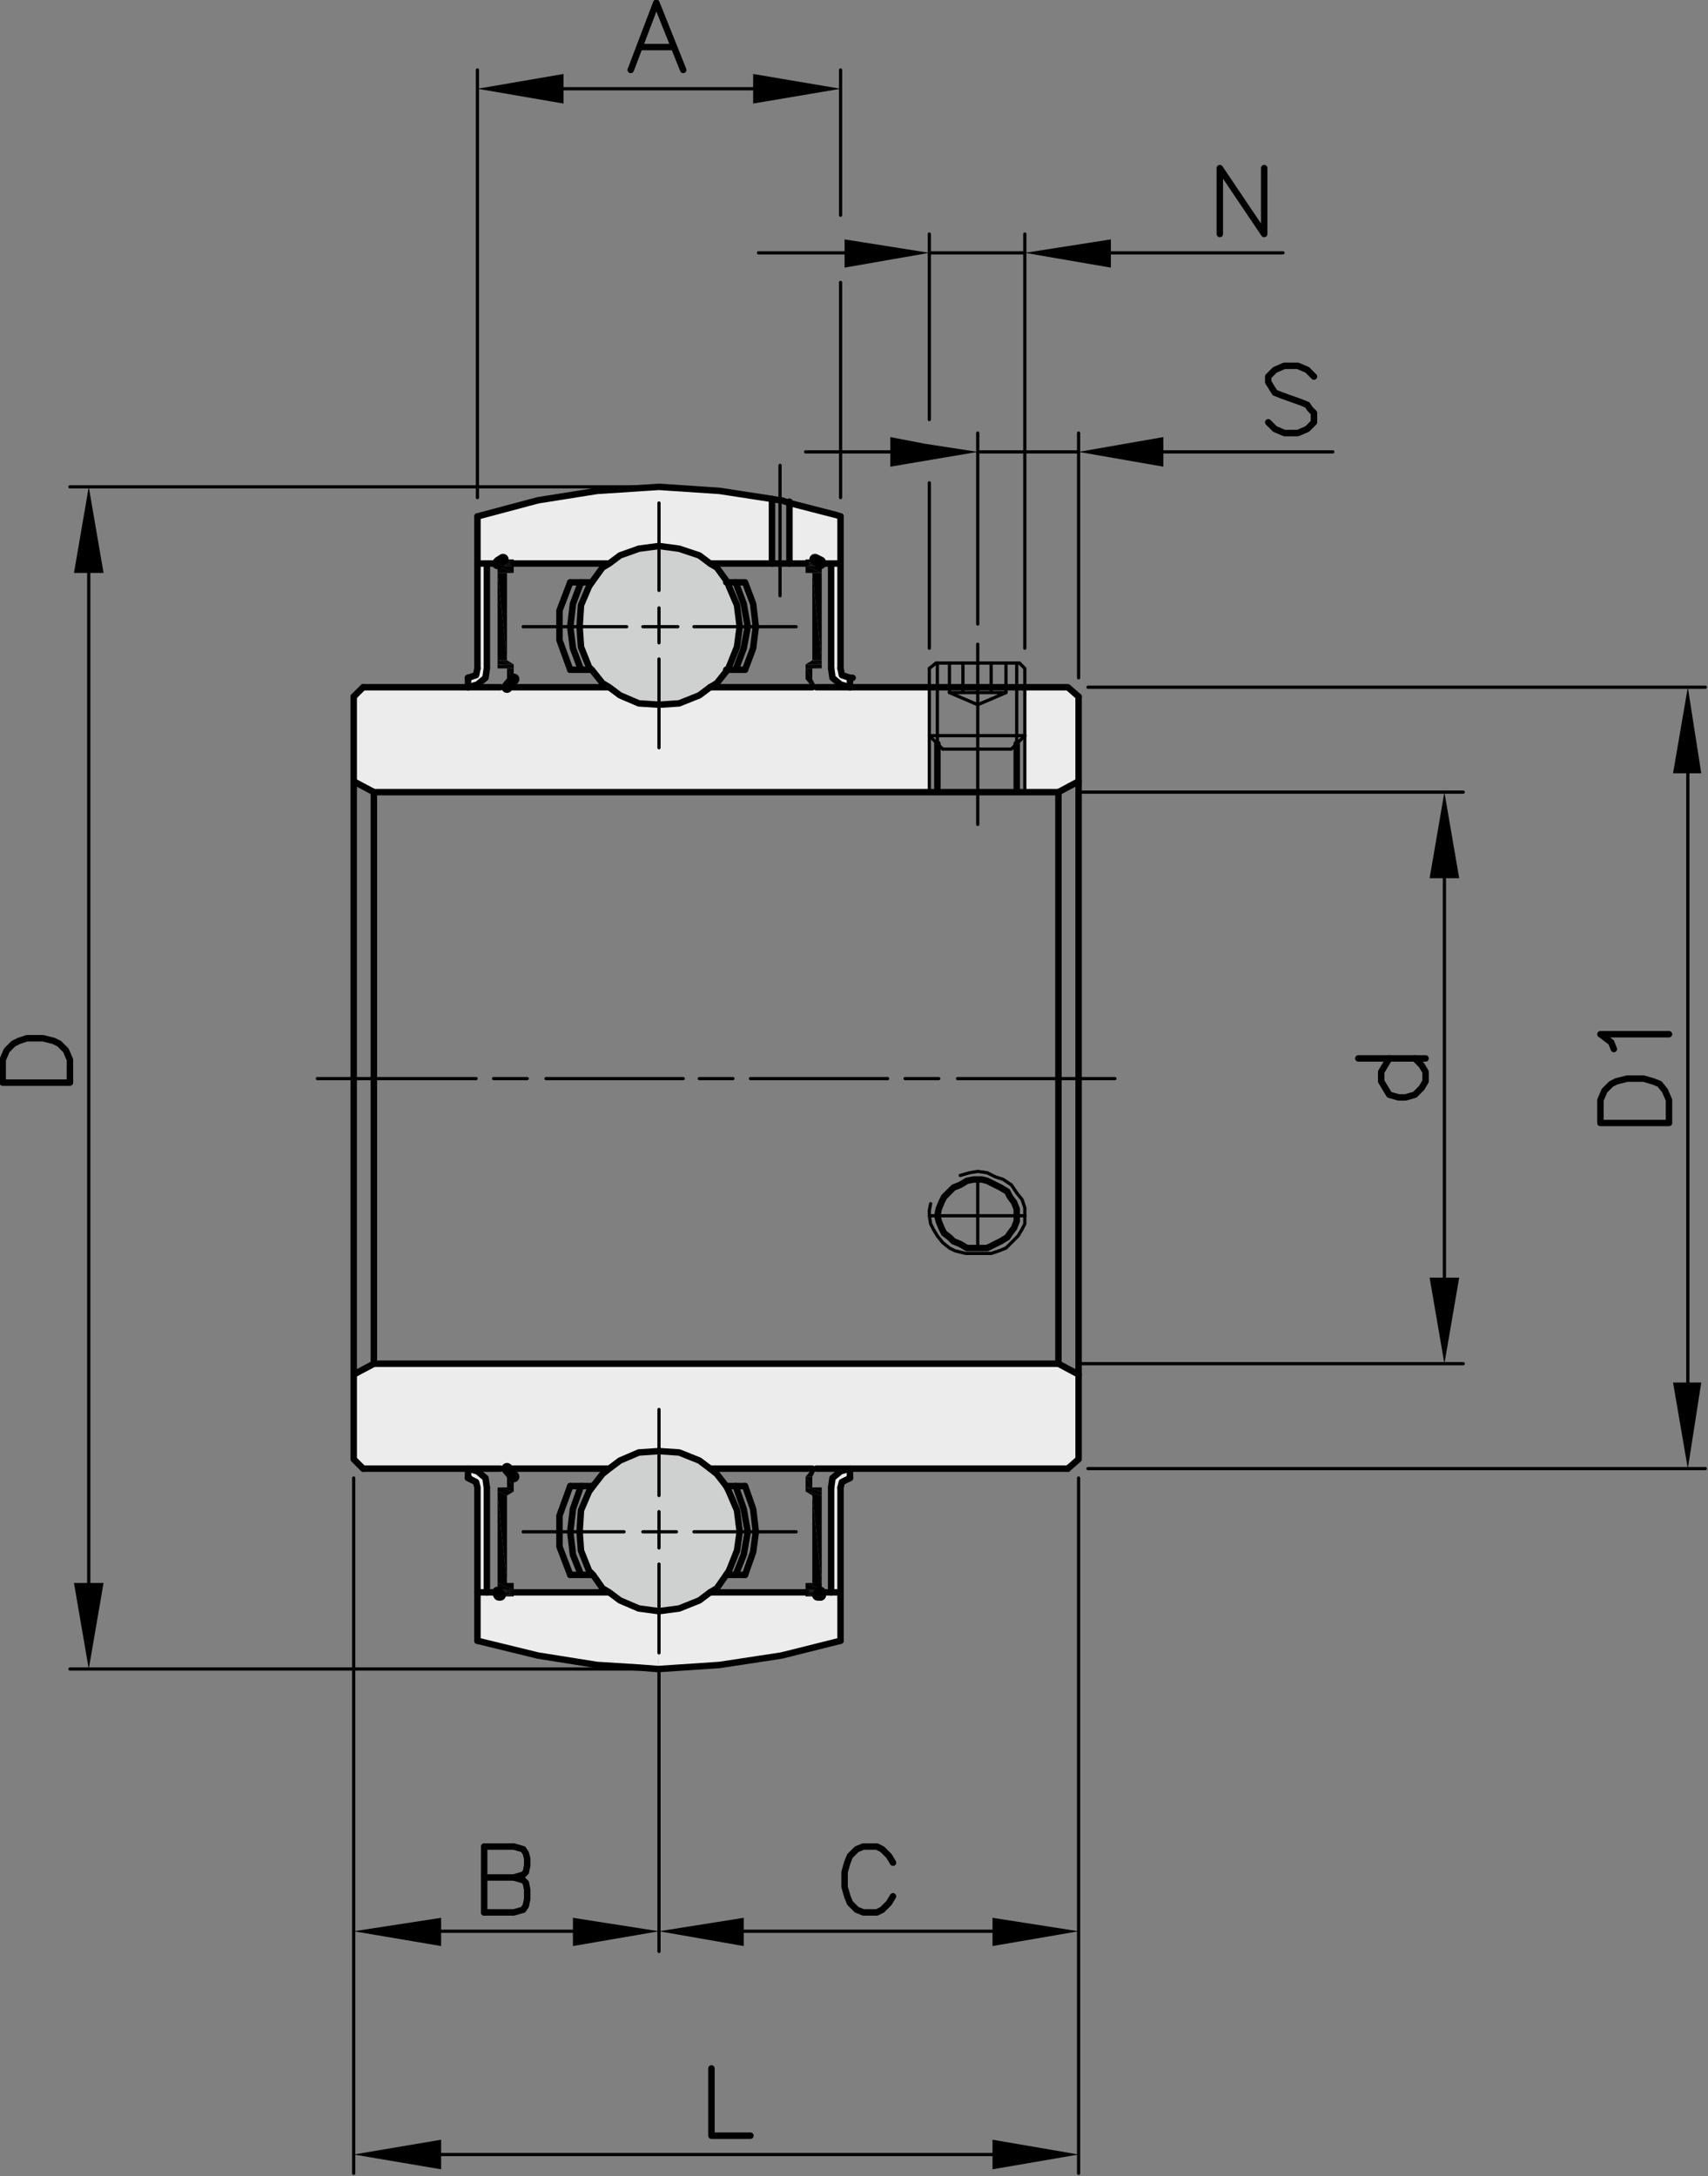 <?xml version="1.0" encoding="utf-8"?>
<!-- Generator: Adobe Illustrator 23.1.0, SVG Export Plug-In . SVG Version: 6.00 Build 0)  -->
<svg version="1.1" id="Livello_1" xmlns="http://www.w3.org/2000/svg" xmlns:xlink="http://www.w3.org/1999/xlink" x="0px" y="0px"
	 viewBox="0 0 127 161.8" style="enable-background:new 0 0 127 161.8;" xml:space="preserve">
<rect x="0" y="0" width="127" height="161.8" fill="#808080" stroke="none"/>
<style type="text/css">
	.st0{fill-rule:evenodd;clip-rule:evenodd;}
	.st1{fill:none;stroke:#000000;stroke-width:0.48;stroke-linecap:round;stroke-linejoin:round;stroke-miterlimit:10;}
	.st2{fill:#ECECED;}
	.st3{fill:#CFD0D0;}
	.st4{fill:none;stroke:#000000;stroke-width:0.84;stroke-linecap:round;stroke-linejoin:round;stroke-miterlimit:10;}
	.st5{fill:none;stroke:#000000;stroke-width:0.24;stroke-linecap:round;stroke-linejoin:round;stroke-miterlimit:10;}
</style>
<polyline class="st0" points="5.5,42.6 7.7,42.6 6.6,36.2 "/>
<polyline class="st0" points="5.5,117.7 7.7,117.7 6.6,124.1 "/>
<polygon class="st1" points="5.2,80.5 0.2,80.5 0.2,78.8 0.5,78.1 1,77.6 1.4,77.4 2,77.2 3.2,77.2 4,77.4 4.4,77.6 4.9,78.1 
	5.2,78.8 "/>
<polyline class="st0" points="106.3,65.3 108.5,65.3 107.4,58.9 "/>
<polyline class="st0" points="106.3,95 108.5,95 107.4,101.4 "/>
<line class="st1" x1="101" y1="78.7" x2="106" y2="78.7"/>
<polyline class="st1" points="103.3,78.7 103,79.2 102.7,79.7 102.7,80.4 103,80.9 103.3,81.4 104,81.6 104.5,81.6 105.2,81.4 
	105.7,80.9 106,80.4 106,79.7 105.7,79.2 105.2,78.7 "/>
<polyline class="st0" points="124.4,57.5 126.5,57.5 125.5,51.1 "/>
<polyline class="st0" points="124.4,102.8 126.5,102.8 125.5,109.2 "/>
<polygon class="st1" points="124.1,83.5 119,83.5 119,81.8 119.3,81.1 119.8,80.6 120.2,80.4 121,80.2 122.2,80.2 122.9,80.4 
	123.4,80.6 123.8,81.1 124.1,81.8 "/>
<polyline class="st1" points="120,78 119.8,77.5 119,76.9 124.1,76.9 "/>
<polyline class="st1" points="97.7,28 97.2,27.5 96.5,27.2 95.5,27.2 94.8,27.5 94.3,28 94.3,28.4 94.6,28.9 94.8,29.2 95.3,29.4 
	96.7,29.9 97.2,30.1 97.4,30.4 97.7,30.7 97.7,31.4 97.2,31.9 96.5,32.2 95.5,32.2 94.8,31.9 94.3,31.4 "/>
<polyline class="st0" points="32.8,142.6 32.8,144.7 26.3,143.6 "/>
<polyline class="st0" points="42.6,142.6 42.6,144.7 49,143.6 "/>
<polyline class="st1" points="36,142.2 36,137.3 38.2,137.3 38.9,137.5 39.1,137.8 39.2,138.2 39.2,138.7 39.1,139.2 38.9,139.4 
	38.2,139.6 36,139.6 "/>
<polyline class="st1" points="38.2,139.6 38.9,139.8 39.1,140 39.2,140.5 39.2,141.2 39.1,141.7 38.9,142 38.2,142.2 36,142.2 "/>
<polyline class="st0" points="55.3,142.6 55.3,144.7 49,143.6 "/>
<polyline class="st0" points="73.8,142.6 73.8,144.7 80.2,143.6 "/>
<polyline class="st1" points="66.4,138.5 66.1,138 65.6,137.5 65.2,137.3 64.2,137.3 63.7,137.5 63.2,138 63,138.5 62.8,139.2 
	62.8,140.3 63,141 63.2,141.5 63.7,142 64.2,142.2 65.2,142.2 65.6,142 66.1,141.5 66.4,141 "/>
<polyline class="st0" points="32.8,159.1 32.8,161.3 26.3,160.2 "/>
<polyline class="st0" points="73.8,159.1 73.8,161.3 80.2,160.2 "/>
<polyline class="st1" points="52.9,153.8 52.9,158.8 55.8,158.8 "/>
<polyline class="st0" points="41.9,5.5 41.9,7.7 35.5,6.6 "/>
<polyline class="st0" points="56,5.5 56,7.7 62.5,6.6 "/>
<polyline class="st1" points="46.9,5.2 48.8,0.2 50.8,5.2 "/>
<line class="st1" x1="47.6" y1="3.5" x2="50" y2="3.5"/>
<polyline class="st0" points="62.8,17.8 62.8,19.9 69.1,18.8 "/>
<polyline class="st0" points="82.6,17.8 82.6,19.9 76.2,18.8 "/>
<polyline class="st1" points="90.7,17.4 90.7,12.5 94,17.4 94,12.5 "/>
<g id="XMLID_1_">
	<g>
		<polygon points="86.5,33.6 86.5,34.7 80.2,33.6 86.5,32.5 		"/>
		<polygon class="st2" points="49,107.9 47.5,108 46.1,108.6 45.3,109.2 45.2,109.2 37.7,109.2 37.2,109.2 34.8,109.2 27,109.2 
			26.3,108.5 26.3,102.2 27.8,101.4 78.7,101.4 80.2,102.2 80.2,108.5 79.4,109.2 63.2,109.2 60.7,109.2 60.4,109.2 52.8,109.2 
			52.8,109.2 52,108.6 50.5,108 		"/>
		<polygon class="st2" points="80.2,51.8 80.2,58.1 78.7,58.9 76.2,58.9 76.2,54.7 76.2,51.1 79.4,51.1 		"/>
		<polygon points="72.7,33.6 66.2,34.7 66.2,33.6 66.2,32.5 68.8,33 		"/>
		<polygon class="st2" points="49,52.4 50.5,52.3 52,51.7 52.8,51.1 52.8,51.1 60.4,51.1 60.7,51.1 63.2,51.1 69.1,51.1 69.1,54.7 
			69.1,58.9 27.8,58.9 26.3,58.1 26.3,51.8 27,51.1 34.8,51.1 37.2,51.1 37.7,51.1 45.2,51.1 45.3,51.1 46.1,51.7 47.5,52.3 		"/>
		<polygon class="st2" points="63.2,109.2 63.2,109.9 62.6,110.2 62.5,110.6 62.5,118.4 61.8,118.4 61.8,110.6 61.9,109.9 
			62.5,109.4 		"/>
		<polygon class="st2" points="63.2,50.4 63.2,51.1 62.5,50.9 61.9,50.4 61.8,49.7 61.8,41.9 62.5,41.9 62.5,49.7 62.6,50.2 		"/>
		<polygon class="st2" points="62.5,118.4 62.5,122 58.1,123.1 53.5,123.8 49,124.1 48.9,124.1 49,122.9 49,119.8 50.5,119.6 
			52,119 52.8,118.4 52.8,118.4 59.9,118.4 59.9,118.6 59.9,118.7 60.6,118.7 60.7,118.7 60.8,118.6 61,118.6 61,118.6 61,118.4 
			61.8,118.4 		"/>
		<polygon class="st2" points="62.5,38.4 62.5,41.9 61.8,41.9 61,41.9 61,41.8 60.6,41.6 59.9,41.6 59.9,41.6 59.9,41.8 59.9,41.9 
			58.7,41.9 58.7,37.4 62.2,38.3 		"/>
		<polygon points="61.1,118.2 61.1,118.3 61,118.3 		"/>
		<polygon points="61.1,117.7 61.1,118.2 59.9,117.7 60.4,117.7 		"/>
		<polygon points="61.1,111.2 61.1,117.7 60.4,111.2 		"/>
		<polygon points="61.1,110.9 61.1,111.2 59.9,110.9 		"/>
		<polygon points="61.1,110.6 61.1,110.9 59.9,110.6 60.4,110.6 		"/>
		<polygon points="61.1,49.4 61.1,49.7 59.9,49.4 		"/>
		<polygon points="61.1,49.1 61.1,49.4 60.4,49.1 		"/>
		<polygon points="61.1,42.6 61.1,49.1 60.4,42.6 		"/>
		<polygon points="61.1,42.1 61.1,42.6 59.9,42.1 		"/>
		<polygon points="61.1,42 61.1,42.1 61,42 		"/>
		<polygon points="61,42 61.1,42.1 59.9,42 		"/>
		<polygon points="60.4,42.6 61.1,49.1 60.4,49.1 		"/>
		<polygon points="60.4,111.2 61.1,117.7 60.4,117.7 		"/>
		<polygon points="61.1,118.2 61,118.3 59.9,118.2 		"/>
		<polygon points="61.1,118.3 61,118.4 61,118.3 		"/>
		<polygon points="61.1,42 61,42 61,42 		"/>
		<polygon points="61.1,42.1 59.9,42.1 59.9,42 		"/>
		<polygon points="61.1,42.6 60.4,42.6 59.9,42.6 59.9,42.1 		"/>
		<polygon points="61.1,49.4 59.9,49.4 60.4,49.1 		"/>
		<polygon points="61.1,49.7 60.4,49.7 59.9,49.7 59.9,49.4 		"/>
		<polygon points="61.1,110.9 59.9,110.9 59.9,110.6 		"/>
		<polygon points="61.1,111.2 60.4,111.2 59.9,110.9 		"/>
		<polygon points="61.1,118.2 59.9,118.2 59.9,118.2 59.9,117.7 		"/>
		<polygon points="61,118.3 61,118.4 61,118.4 59.9,118.3 		"/>
		<polygon points="61,42 61,42 59.9,41.9 61,41.9 61,41.9 61,41.9 		"/>
		<polygon points="61,42 59.9,42 59.9,41.9 59.9,41.9 		"/>
		<polygon points="61,118.3 59.9,118.3 59.9,118.3 59.9,118.2 59.9,118.2 		"/>
		<polygon points="61,118.4 61,118.6 61,118.6 59.9,118.4 		"/>
		<polygon points="61,41.8 61,41.9 61,41.9 59.9,41.8 60.7,41.8 60.8,41.8 		"/>
		<polygon points="61,118.4 59.9,118.4 59.9,118.3 59.9,118.3 		"/>
		<polygon points="61,41.9 59.9,41.9 59.9,41.9 59.9,41.8 59.9,41.8 		"/>
		<polygon points="61,118.6 60.8,118.6 59.9,118.6 59.9,118.6 59.9,118.4 		"/>
		<polygon points="60.8,118.6 60.8,118.6 60.6,118.7 59.9,118.6 		"/>
		<polygon points="60.8,118.6 60.7,118.7 60.6,118.7 		"/>
		<polygon points="60.4,50.5 60.7,51.1 59.9,50.5 		"/>
		<polygon points="60.7,109.2 60.4,109.8 60.4,109.2 		"/>
		<polygon points="60.7,41.8 59.9,41.8 59.9,41.8 59.9,41.6 59.9,41.6 		"/>
		<polygon points="60.7,41.8 59.9,41.6 60.6,41.6 		"/>
		<polygon points="60.7,51.1 60.4,51.1 59.9,50.5 		"/>
		<polygon points="60.7,118.7 60.6,118.7 60.6,118.7 		"/>
		<polygon points="60.6,118.7 60.6,118.7 59.9,118.7 59.9,118.6 59.9,118.6 		"/>
		<polygon points="60.4,109.8 60.4,110.6 59.9,109.8 		"/>
		<polygon points="60.4,109.2 60.4,109.8 59.9,109.8 		"/>
		<polygon points="60.4,49.7 60.4,50.5 59.9,49.7 		"/>
		<polygon points="59.9,49.7 60.4,50.5 59.9,50.5 		"/>
		<polygon points="59.9,109.8 60.4,110.6 59.9,110.6 		"/>
		<polygon class="st2" points="49,40.6 47.5,40.8 46.1,41.3 45.3,41.9 45.2,41.9 38.2,41.9 38.2,41.8 38.2,41.6 37.4,41.6 
			37.1,41.8 37.1,41.8 37.1,41.8 37,41.9 36.2,41.9 35.5,41.9 35.5,38.4 40,37.2 44.4,36.5 49,36.2 53.5,36.5 57.4,37.1 57.4,41.9 
			52.8,41.9 52.8,41.9 52,41.3 50.5,40.8 		"/>
		<polygon class="st3" points="54.1,43.3 54.2,43.6 54.8,45 55,46.6 54.8,48.1 54.2,49.6 54.1,49.8 53.3,50.8 52.8,51.1 52,51.7 
			50.5,52.3 49,52.4 47.5,52.3 46.1,51.7 45.3,51.1 44.8,50.8 44,49.8 43.8,49.6 43.2,48.1 43.1,46.6 43.2,45 43.8,43.6 44,43.3 
			44.8,42.2 45.3,41.9 46.1,41.3 47.5,40.8 49,40.6 50.5,40.8 52,41.3 52.8,41.9 53.3,42.2 		"/>
		<polygon class="st3" points="49,107.9 50.5,108 52,108.6 52.8,109.2 53.3,109.6 54,110.5 54.2,110.9 54.8,112.3 55,113.9 
			54.8,115.3 54.2,116.8 54,117.1 53.3,118.1 52.8,118.4 52,119 50.5,119.6 49,119.8 47.5,119.6 46.1,119 45.3,118.4 44.8,118.1 
			44.1,117.1 43.8,116.8 43.2,115.3 43.1,113.9 43.2,112.3 43.8,110.9 44.1,110.5 44.8,109.6 45.3,109.2 46.1,108.6 47.5,108 		"/>
		<polygon class="st2" points="49,119.8 49,122.9 48.9,124.1 47.6,124 44.4,123.8 40,123.1 35.5,122 35.5,118.4 36.2,118.4 
			37,118.4 37.1,118.6 37.2,118.6 37.2,118.7 37.3,118.7 37.4,118.7 38.2,118.7 38.2,118.7 38.2,118.6 38.2,118.4 45.2,118.4 
			45.3,118.4 46.1,119 47.5,119.6 		"/>
		<polygon points="38.2,118.6 38.2,118.7 38.2,118.7 37.2,118.6 38.2,118.6 		"/>
		<polygon points="38.2,118.4 38.2,118.6 38.2,118.6 37.1,118.4 		"/>
		<polygon points="38.2,118.3 38.2,118.4 37,118.3 38.2,118.3 		"/>
		<polygon points="38.2,118.2 38.2,118.3 38.2,118.3 37,118.2 		"/>
		<polygon points="38.2,117.7 38.2,118.2 37,117.7 37.7,117.7 		"/>
		<polygon points="38.2,110.6 38.2,110.9 37,110.6 37.7,110.6 		"/>
		<polygon points="38.2,109.8 38.2,110.6 37.7,109.8 38,109.8 		"/>
		<polygon points="38.2,49.7 38.2,50.5 37.7,49.7 		"/>
		<polygon points="38.2,49.4 38.2,49.7 37,49.4 		"/>
		<polygon points="38.2,42.1 38.2,42.6 37,42.1 		"/>
		<polygon points="38.2,42 38.2,42.1 37,42 38.2,42 		"/>
		<polygon points="38.2,41.9 38.2,42 38.2,42 37.1,41.9 38.2,41.9 		"/>
		<polygon points="38.2,41.8 38.2,41.9 38.2,41.9 37.1,41.8 37.2,41.8 37.3,41.8 38.1,41.8 		"/>
		<polygon points="38.2,41.6 38.2,41.8 38.1,41.8 37.4,41.6 		"/>
		<polygon points="37.7,49.7 38.2,50.5 38,50.5 37.7,50.5 		"/>
		<polygon points="37.7,109.8 38.2,110.6 37.7,110.6 		"/>
		<polygon points="38.2,42.1 37,42.1 37,42 		"/>
		<polygon points="38.2,42.6 37.7,42.6 37,42.6 37,42.1 		"/>
		<polygon points="38.2,49.4 37,49.4 37,49.1 		"/>
		<polygon points="38.2,49.4 37,49.1 37.7,49.1 		"/>
		<polygon points="38.2,49.7 37.7,49.7 37,49.7 37,49.4 		"/>
		<polygon points="38.2,110.9 37.7,111.2 37,110.9 		"/>
		<polygon points="38.2,110.9 37,110.9 37,110.6 		"/>
		<polygon points="38.2,118.2 37,118.2 37,117.7 		"/>
		<polygon points="38.2,118.4 37.1,118.4 37.1,118.4 37,118.4 37,118.3 		"/>
		<polygon points="38.2,41.9 37.1,41.9 37.1,41.8 37.1,41.8 37.1,41.8 		"/>
		<polygon points="38.2,42 37,42 37,41.9 37.1,41.9 		"/>
		<polygon points="38.2,118.3 37,118.3 37,118.2 		"/>
		<polygon points="38.2,118.6 37.2,118.6 37.1,118.6 37.1,118.4 37.1,118.4 		"/>
		<polygon points="38.2,118.7 37.4,118.7 37.2,118.6 37.2,118.6 		"/>
		<polygon points="38.1,41.8 37.3,41.8 37.4,41.6 		"/>
		<polygon points="38,50.5 37.7,51.1 37.7,50.5 		"/>
		<polygon points="37.7,109.2 38,109.8 37.2,109.2 		"/>
		<polygon points="38,109.8 37.7,109.8 37.2,109.2 		"/>
		<polygon points="37.7,111.2 37.7,117.7 37,111.2 		"/>
		<polygon points="37.7,50.5 37.7,51.1 37.2,51.1 		"/>
		<polygon points="37.7,42.6 37.7,49.1 37,42.6 		"/>
		<polygon points="37,42.6 37.7,49.1 37,49.1 		"/>
		<polygon points="37,111.2 37.7,117.7 37,117.7 		"/>
		<polygon points="37.7,111.2 37,111.2 37,110.9 		"/>
		<polygon points="37.4,118.7 37.3,118.7 37.2,118.7 37.2,118.6 		"/>
		<polygon points="37,41.9 37,42 37,42 		"/>
		<polygon points="37,118.3 37,118.4 37,118.3 		"/>
		<polygon points="37,118.2 37,118.3 37,118.3 		"/>
		<polygon points="37,42 37,42.1 37,42 37,42 		"/>
		<polygon class="st2" points="34.8,109.9 34.8,109.2 35.5,109.4 36.1,109.9 36.2,110.6 36.2,118.4 35.5,118.4 35.5,110.6 
			35.4,110.2 		"/>
		<polygon class="st2" points="34.8,50.4 35.4,50.2 35.5,49.7 35.5,41.9 36.2,41.9 36.2,49.7 36.1,50.4 35.5,50.9 34.8,51.1 		"/>
	</g>
	<g>
		<line class="st1" x1="37.7" y1="51.1" x2="45.2" y2="51.1"/>
		<polyline class="st1" points="27,51.1 34.8,51.1 37.2,51.1 		"/>
		<polyline class="st1" points="60.7,109.2 63.2,109.2 79.4,109.2 		"/>
		<line class="st1" x1="52.8" y1="109.2" x2="60.4" y2="109.2"/>
		<line class="st1" x1="37.7" y1="109.2" x2="45.2" y2="109.2"/>
		<polyline class="st1" points="27,109.2 34.8,109.2 37.2,109.2 		"/>
		<line class="st1" x1="38.2" y1="41.9" x2="45.2" y2="41.9"/>
		<polyline class="st1" points="35.5,41.9 36.2,41.9 37,41.9 37.1,41.9 		"/>
		<polyline class="st1" points="60.7,51.1 63.2,51.1 69.1,51.1 69.7,51.1 70.6,51.1 71.6,51.1 72.7,51.1 73.7,51.1 74.8,51.1 
			75.6,51.1 76.2,51.1 79.4,51.1 80.2,51.8 		"/>
		<line class="st1" x1="52.8" y1="51.1" x2="60.4" y2="51.1"/>
		<polyline class="st1" points="27.8,58.9 69.1,58.9 69.7,58.9 72.7,58.9 75.6,58.9 76.2,58.9 78.7,58.9 		"/>
		<line class="st1" x1="27.8" y1="101.4" x2="78.7" y2="101.4"/>
		<line class="st1" x1="34.8" y1="50.4" x2="34.9" y2="50.4"/>
		<polyline class="st1" points="26.3,51.8 26.3,58.1 26.3,80.2 26.3,102.2 26.3,108.5 27,109.2 		"/>
		<polyline class="st1" points="35.5,38.4 35.5,41.9 35.5,49.7 		"/>
		<polyline class="st1" points="62.5,38.4 62.5,41.9 62.5,49.7 		"/>
		<line class="st1" x1="27" y1="51.1" x2="26.3" y2="51.8"/>
		<polyline class="st1" points="34.8,50.4 35.4,50.2 35.5,49.7 		"/>
		<line class="st1" x1="36.2" y1="41.9" x2="36.2" y2="49.7"/>
		<line class="st1" x1="34.8" y1="50.4" x2="34.8" y2="51.1"/>
		<polyline class="st4" points="37.1,41.8 37,41.9 37,41.9 		"/>
		<line class="st4" x1="37.4" y1="41.6" x2="37.1" y2="41.8"/>
		<polyline class="st1" points="34.8,51.1 35.5,50.9 36.1,50.4 36.2,49.7 		"/>
		<polyline class="st1" points="80.2,51.8 80.2,58.1 80.2,58.9 80.2,80.2 80.2,101.4 80.2,102.2 80.2,108.5 79.4,109.2 		"/>
		<polyline class="st1" points="62.5,38.4 62.2,38.3 58.7,37.4 58.1,37.2 58,37.2 57.4,37.1 53.5,36.5 49,36.2 44.4,36.5 40,37.2 
			35.5,38.4 		"/>
		<polygon class="st1" points="55,46.6 54.8,45 54.2,43.6 54.1,43.3 53.3,42.2 52.8,41.9 52,41.3 50.5,40.8 49,40.6 47.5,40.8 
			46.1,41.3 45.3,41.9 44.8,42.2 44,43.3 43.8,43.6 43.2,45 43.1,46.6 43.2,48.1 43.8,49.6 44,49.8 44.8,50.8 45.3,51.1 46.1,51.7 
			47.5,52.3 49,52.4 50.5,52.3 52,51.7 52.8,51.1 53.3,50.8 54.1,49.8 54.2,49.6 54.8,48.1 		"/>
		<polyline class="st1" points="42.4,49.8 43.2,49.8 44,49.8 44,49.8 		"/>
		<polyline class="st1" points="42.4,43.3 43.2,43.3 44,43.3 44,43.3 		"/>
		<polyline class="st1" points="54.7,49.8 55.3,48.2 55.6,46.6 55.3,44.9 54.7,43.3 		"/>
		<polyline class="st1" points="55.4,49.8 56,48.2 56.2,46.6 56,44.9 55.4,43.3 54.7,43.3 54.1,43.3 54,43.3 		"/>
		<polyline class="st1" points="55.4,49.8 54.7,49.8 54.1,49.8 54,49.8 		"/>
		<line class="st4" x1="38.2" y1="50.5" x2="37.7" y2="51.1"/>
		<polyline class="st1" points="43.2,43.3 42.6,44.9 42.4,46.6 42.6,48.2 43.2,49.8 		"/>
		<polyline class="st1" points="42.4,43.3 41.6,45.4 41.6,46.6 41.6,47.6 42.4,49.8 		"/>
		<line class="st1" x1="63.2" y1="50.4" x2="63.4" y2="50.4"/>
		<polyline class="st1" points="59.9,41.9 58.7,41.9 58,41.9 57.4,41.9 52.8,41.9 		"/>
		<polyline class="st1" points="62.5,41.9 61.8,41.9 61,41.9 61,41.9 		"/>
		<polyline class="st1" points="62.5,49.7 62.6,50.2 63.2,50.4 63.2,51.1 		"/>
		<line class="st1" x1="61.8" y1="41.9" x2="61.8" y2="49.7"/>
		<polyline class="st4" points="61,41.9 61,41.9 61,41.8 60.6,41.6 		"/>
		<polyline class="st1" points="61.8,49.7 61.9,50.4 62.5,50.9 63.2,51.1 		"/>
		<polyline class="st1" points="62.5,122 62.5,118.4 62.5,110.6 		"/>
		<line class="st1" x1="34.8" y1="109.9" x2="34.9" y2="109.9"/>
		<line class="st1" x1="38.2" y1="118.4" x2="45.2" y2="118.4"/>
		<polyline class="st1" points="35.5,118.4 36.2,118.4 37,118.4 37.1,118.4 		"/>
		<polyline class="st1" points="35.5,122 35.5,118.4 35.5,110.6 35.4,110.2 34.8,109.9 34.8,109.2 		"/>
		<line class="st1" x1="36.2" y1="118.4" x2="36.2" y2="110.6"/>
		<polyline class="st4" points="37,118.4 37,118.4 37.1,118.6 37.2,118.6 		"/>
		<polyline class="st1" points="36.2,110.6 36.1,109.9 35.5,109.4 34.8,109.2 		"/>
		<polyline class="st1" points="35.5,122 40,123.1 44.4,123.8 47.6,124 48.9,124.1 49,124.1 53.5,123.8 58.1,123.1 62.5,122 		"/>
		<polygon class="st1" points="55,113.9 54.8,112.3 54.2,110.9 54,110.5 53.3,109.6 52.8,109.2 52,108.6 50.5,108 49,107.9 
			47.5,108 46.1,108.6 45.3,109.2 44.8,109.6 44.1,110.5 43.8,110.9 43.2,112.3 43.1,113.9 43.2,115.3 43.8,116.8 44.1,117.1 
			44.8,118.1 45.3,118.4 46.1,119 47.5,119.6 49,119.8 50.5,119.6 52,119 52.8,118.4 53.3,118.1 54,117.1 54.2,116.8 54.8,115.3 		
			"/>
		<polyline class="st1" points="42.4,110.5 43.2,110.5 44,110.5 		"/>
		<polyline class="st1" points="42.4,117.1 43.2,117.1 44,117.1 		"/>
		<polyline class="st1" points="54.7,117.1 55.3,115.6 55.6,113.9 55.3,112.2 54.7,110.5 		"/>
		<polyline class="st1" points="55.4,117.1 56,115.4 56.2,113.9 56,112.2 55.4,110.5 		"/>
		<polyline class="st1" points="55.4,110.5 54.7,110.5 54,110.5 		"/>
		<polyline class="st1" points="55.4,117.1 54.7,117.1 54,117.1 		"/>
		<line class="st4" x1="38.2" y1="109.8" x2="37.7" y2="109.2"/>
		<polyline class="st1" points="43.2,110.5 42.6,112.2 42.4,113.9 42.6,115.6 43.2,117.1 		"/>
		<polyline class="st1" points="42.4,110.5 41.6,112.7 41.6,113.9 41.6,115 42.4,117.1 		"/>
		<line class="st1" x1="59.9" y1="118.4" x2="52.8" y2="118.4"/>
		<polyline class="st1" points="62.5,118.4 61.8,118.4 61,118.4 61,118.4 		"/>
		<polyline class="st1" points="63.2,109.9 62.6,110.2 62.5,110.6 		"/>
		<line class="st1" x1="61.8" y1="118.4" x2="61.8" y2="110.6"/>
		<line class="st1" x1="63.2" y1="109.9" x2="63.2" y2="109.2"/>
		<polyline class="st4" points="61,118.6 61,118.4 61,118.4 		"/>
		<line class="st4" x1="60.8" y1="118.6" x2="61" y2="118.6"/>
		<polyline class="st1" points="63.2,109.2 62.5,109.4 61.9,109.9 61.8,110.6 		"/>
		<line class="st5" x1="76.2" y1="54.7" x2="76.2" y2="58.9"/>
		<line class="st5" x1="69.1" y1="54.7" x2="69.1" y2="58.9"/>
		<line class="st1" x1="69.7" y1="55.3" x2="69.7" y2="58.9"/>
		<line class="st1" x1="75.6" y1="55.3" x2="75.6" y2="58.9"/>
		<polyline class="st5" points="69.1,49.7 69.1,51.1 69.1,54.7 		"/>
		<polyline class="st5" points="76.2,54.7 76.2,51.1 76.2,49.7 75.8,49.3 		"/>
		<polyline class="st5" points="69.7,49.3 69.7,51 69.7,51.1 69.7,54.7 69.7,55.3 		"/>
		<polyline class="st5" points="75.6,49.3 75.6,51 75.6,51.1 75.6,54.7 75.6,55.3 		"/>
		<polyline class="st5" points="75.8,49.3 75.6,49.3 74.8,49.3 73.7,49.3 72.7,49.3 71.6,49.3 70.6,49.3 69.7,49.3 69.6,49.3 
			69.1,49.7 		"/>
		<polyline class="st5" points="70.1,55.7 72.7,55.7 75.2,55.7 75.6,55.3 76.2,54.7 		"/>
		<polyline class="st5" points="70.1,55.7 69.7,55.3 69.1,54.7 69.7,54.7 72.7,54.7 75.6,54.7 76.2,54.7 		"/>
		<polyline class="st5" points="71.6,49.3 71.6,51.1 71.6,51.5 		"/>
		<polyline class="st5" points="70.6,49.3 70.6,51.1 70.6,51.5 		"/>
		<polyline class="st5" points="72.7,51.5 71.6,51.5 70.6,51.5 72.7,52.4 		"/>
		<polyline class="st5" points="73.7,49.3 73.7,51.1 73.7,51.5 		"/>
		<polyline class="st5" points="74.8,49.3 74.8,51.1 74.8,51.5 		"/>
		<polyline class="st5" points="72.7,51.5 73.7,51.5 74.8,51.5 72.7,52.4 		"/>
		<polygon class="st1" points="69.7,90.4 69.8,90.8 70,91.3 70.2,91.7 70.6,92 70.9,92.3 71.4,92.5 71.9,92.8 72.7,92.8 73.4,92.8 
			74,92.5 74.4,92.3 74.9,92 75.1,91.7 75.4,91.3 75.6,90.8 75.6,90.4 75.6,89.9 75.4,89.4 75.1,89 74.9,88.6 74.4,88.3 74,88.1 
			73.4,87.8 73,87.7 72.7,87.7 72.4,87.7 71.9,87.8 71.4,88.1 70.9,88.3 70.6,88.6 70.2,89 70,89.4 69.8,89.9 		"/>
		<polyline class="st5" points="76.2,90.4 76.2,89.8 76,89.2 75.6,88.7 75.2,88.1 74.6,87.7 74,87.5 73.4,87.2 72.7,87.1 72.1,87.2 
			71.4,87.4 		"/>
		<polyline class="st5" points="69.2,89.5 69.1,90 69.1,90.4 69.2,91 69.4,91.4 69.7,91.9 70.1,92.4 70.6,92.8 71,93 71.8,93.2 
			73.7,93.2 74.3,93 74.8,92.8 75.2,92.4 75.7,91.9 76,91.4 76.2,91 76.2,90.4 		"/>
		<polyline class="st5" points="72.7,47.9 72.7,49.3 72.7,51.1 72.7,51.5 72.7,52.4 72.7,54.7 72.7,55.7 72.7,58.9 72.7,61.3 		"/>
		<polyline class="st5" points="69.1,90.4 69.7,90.4 72.7,90.4 75.6,90.4 76.2,90.4 		"/>
		<polyline class="st5" points="72.7,87.7 72.7,90.4 72.7,92.8 		"/>
		<line class="st1" x1="78.7" y1="101.4" x2="80.2" y2="102.2"/>
		<line class="st1" x1="27.8" y1="58.9" x2="26.3" y2="58.1"/>
		<line class="st1" x1="78.7" y1="58.9" x2="80.2" y2="58.1"/>
		<polyline class="st1" points="26.3,102.2 27.8,101.4 27.8,80.2 27.8,58.9 		"/>
		<polyline class="st1" points="58.7,37.3 58.7,37.4 58.7,41.9 		"/>
		<polyline class="st1" points="57.4,37.1 57.4,37.1 57.4,41.9 		"/>
		<polyline class="st1" points="78.7,58.9 78.7,80.2 78.7,101.4 		"/>
		<line class="st5" x1="67.3" y1="80.2" x2="69.8" y2="80.2"/>
		<line class="st5" x1="55.8" y1="80.2" x2="66" y2="80.2"/>
		<line class="st5" x1="52" y1="80.2" x2="54.5" y2="80.2"/>
		<line class="st5" x1="40.6" y1="80.2" x2="50.8" y2="80.2"/>
		<line class="st5" x1="36.7" y1="80.2" x2="39.2" y2="80.2"/>
		<polyline class="st5" points="23.6,80.2 26.3,80.2 27.8,80.2 35.4,80.2 		"/>
		<polyline class="st5" points="58,44.3 58,41.9 58,37.2 58,34.6 		"/>
		<polyline class="st5" points="71.2,80.2 78.7,80.2 80.2,80.2 82.9,80.2 		"/>
		<polyline class="st5" points="49,45.2 49,46.6 49,47.8 		"/>
		<polyline class="st5" points="49,37.4 49,40.6 49,43.9 		"/>
		<polyline class="st5" points="49,49 49,52.4 49,55.6 		"/>
		<polyline class="st5" points="50.4,46.6 49,46.6 47.8,46.6 		"/>
		<polyline class="st5" points="59.2,46.6 56.2,46.6 55.6,46.6 55,46.6 51.6,46.6 		"/>
		<polyline class="st5" points="46.6,46.6 43.1,46.6 42.4,46.6 41.6,46.6 38.9,46.6 		"/>
		<polyline class="st5" points="49,112.4 49,113.9 49,115.1 		"/>
		<polyline class="st5" points="49,104.8 49,107.9 49,111.2 		"/>
		<polyline class="st5" points="49,116.3 49,119.8 49,122.9 		"/>
		<polyline class="st5" points="50.3,113.9 49,113.9 47.8,113.9 		"/>
		<polyline class="st5" points="59.2,113.9 56.2,113.9 55.6,113.9 55,113.9 51.6,113.9 		"/>
		<polyline class="st5" points="46.4,113.9 43.1,113.9 42.4,113.9 41.6,113.9 38.9,113.9 		"/>
		<line class="st5" x1="6.6" y1="42.6" x2="6.6" y2="117.7"/>
		<polyline class="st5" points="47.6,124.1 26.3,124.1 5.2,124.1 		"/>
		<polyline class="st5" points="47.6,36.2 35.5,36.2 5.2,36.2 		"/>
		<line class="st5" x1="107.4" y1="65.3" x2="107.4" y2="95"/>
		<line class="st5" x1="80.2" y1="101.4" x2="108.8" y2="101.4"/>
		<line class="st5" x1="80.2" y1="58.9" x2="108.8" y2="58.9"/>
		<line class="st5" x1="125.5" y1="57.5" x2="125.5" y2="102.8"/>
		<line class="st5" x1="80.9" y1="109.2" x2="126.8" y2="109.2"/>
		<line class="st5" x1="80.9" y1="51.1" x2="126.8" y2="51.1"/>
		<polyline class="st5" points="72.7,33.6 76.2,33.6 80.2,33.6 		"/>
		<line class="st5" x1="86.5" y1="33.6" x2="99.1" y2="33.6"/>
		<polyline class="st5" points="66.2,33.6 62.5,33.6 59.9,33.6 		"/>
		<polyline class="st5" points="80.2,50.4 80.2,33.6 80.2,32.2 		"/>
		<polyline class="st5" points="72.7,46.4 72.7,33.6 72.7,32.2 		"/>
		<line class="st5" x1="32.8" y1="143.6" x2="42.6" y2="143.6"/>
		<line class="st5" x1="55.3" y1="143.6" x2="73.8" y2="143.6"/>
		<line class="st5" x1="49" y1="124.2" x2="49" y2="145.1"/>
		<line class="st5" x1="32.8" y1="160.2" x2="73.8" y2="160.2"/>
		<polyline class="st5" points="80.2,109.9 80.2,145.1 80.2,161.6 		"/>
		<polyline class="st5" points="26.3,109.9 26.3,124.1 26.3,145.1 26.3,161.6 		"/>
		<line class="st5" x1="41.9" y1="6.6" x2="56" y2="6.6"/>
		<polyline class="st5" points="62.5,37 62.5,33.6 62.5,21 		"/>
		<polyline class="st5" points="35.5,37 35.5,36.2 35.5,5.2 		"/>
		<line class="st5" x1="69.1" y1="18.8" x2="76.2" y2="18.8"/>
		<line class="st5" x1="82.6" y1="18.8" x2="95.4" y2="18.8"/>
		<line class="st5" x1="62.8" y1="18.8" x2="56.4" y2="18.8"/>
		<polyline class="st5" points="76.2,48.2 76.2,33.6 76.2,18.8 76.2,17.4 		"/>
		<line class="st5" x1="69.1" y1="48.2" x2="69.1" y2="35.9"/>
		<line class="st5" x1="62.5" y1="16" x2="62.5" y2="5.2"/>
		<polyline class="st5" points="69.1,31.2 69.1,18.8 69.1,17.4 		"/>
	</g>
</g>
</svg>
